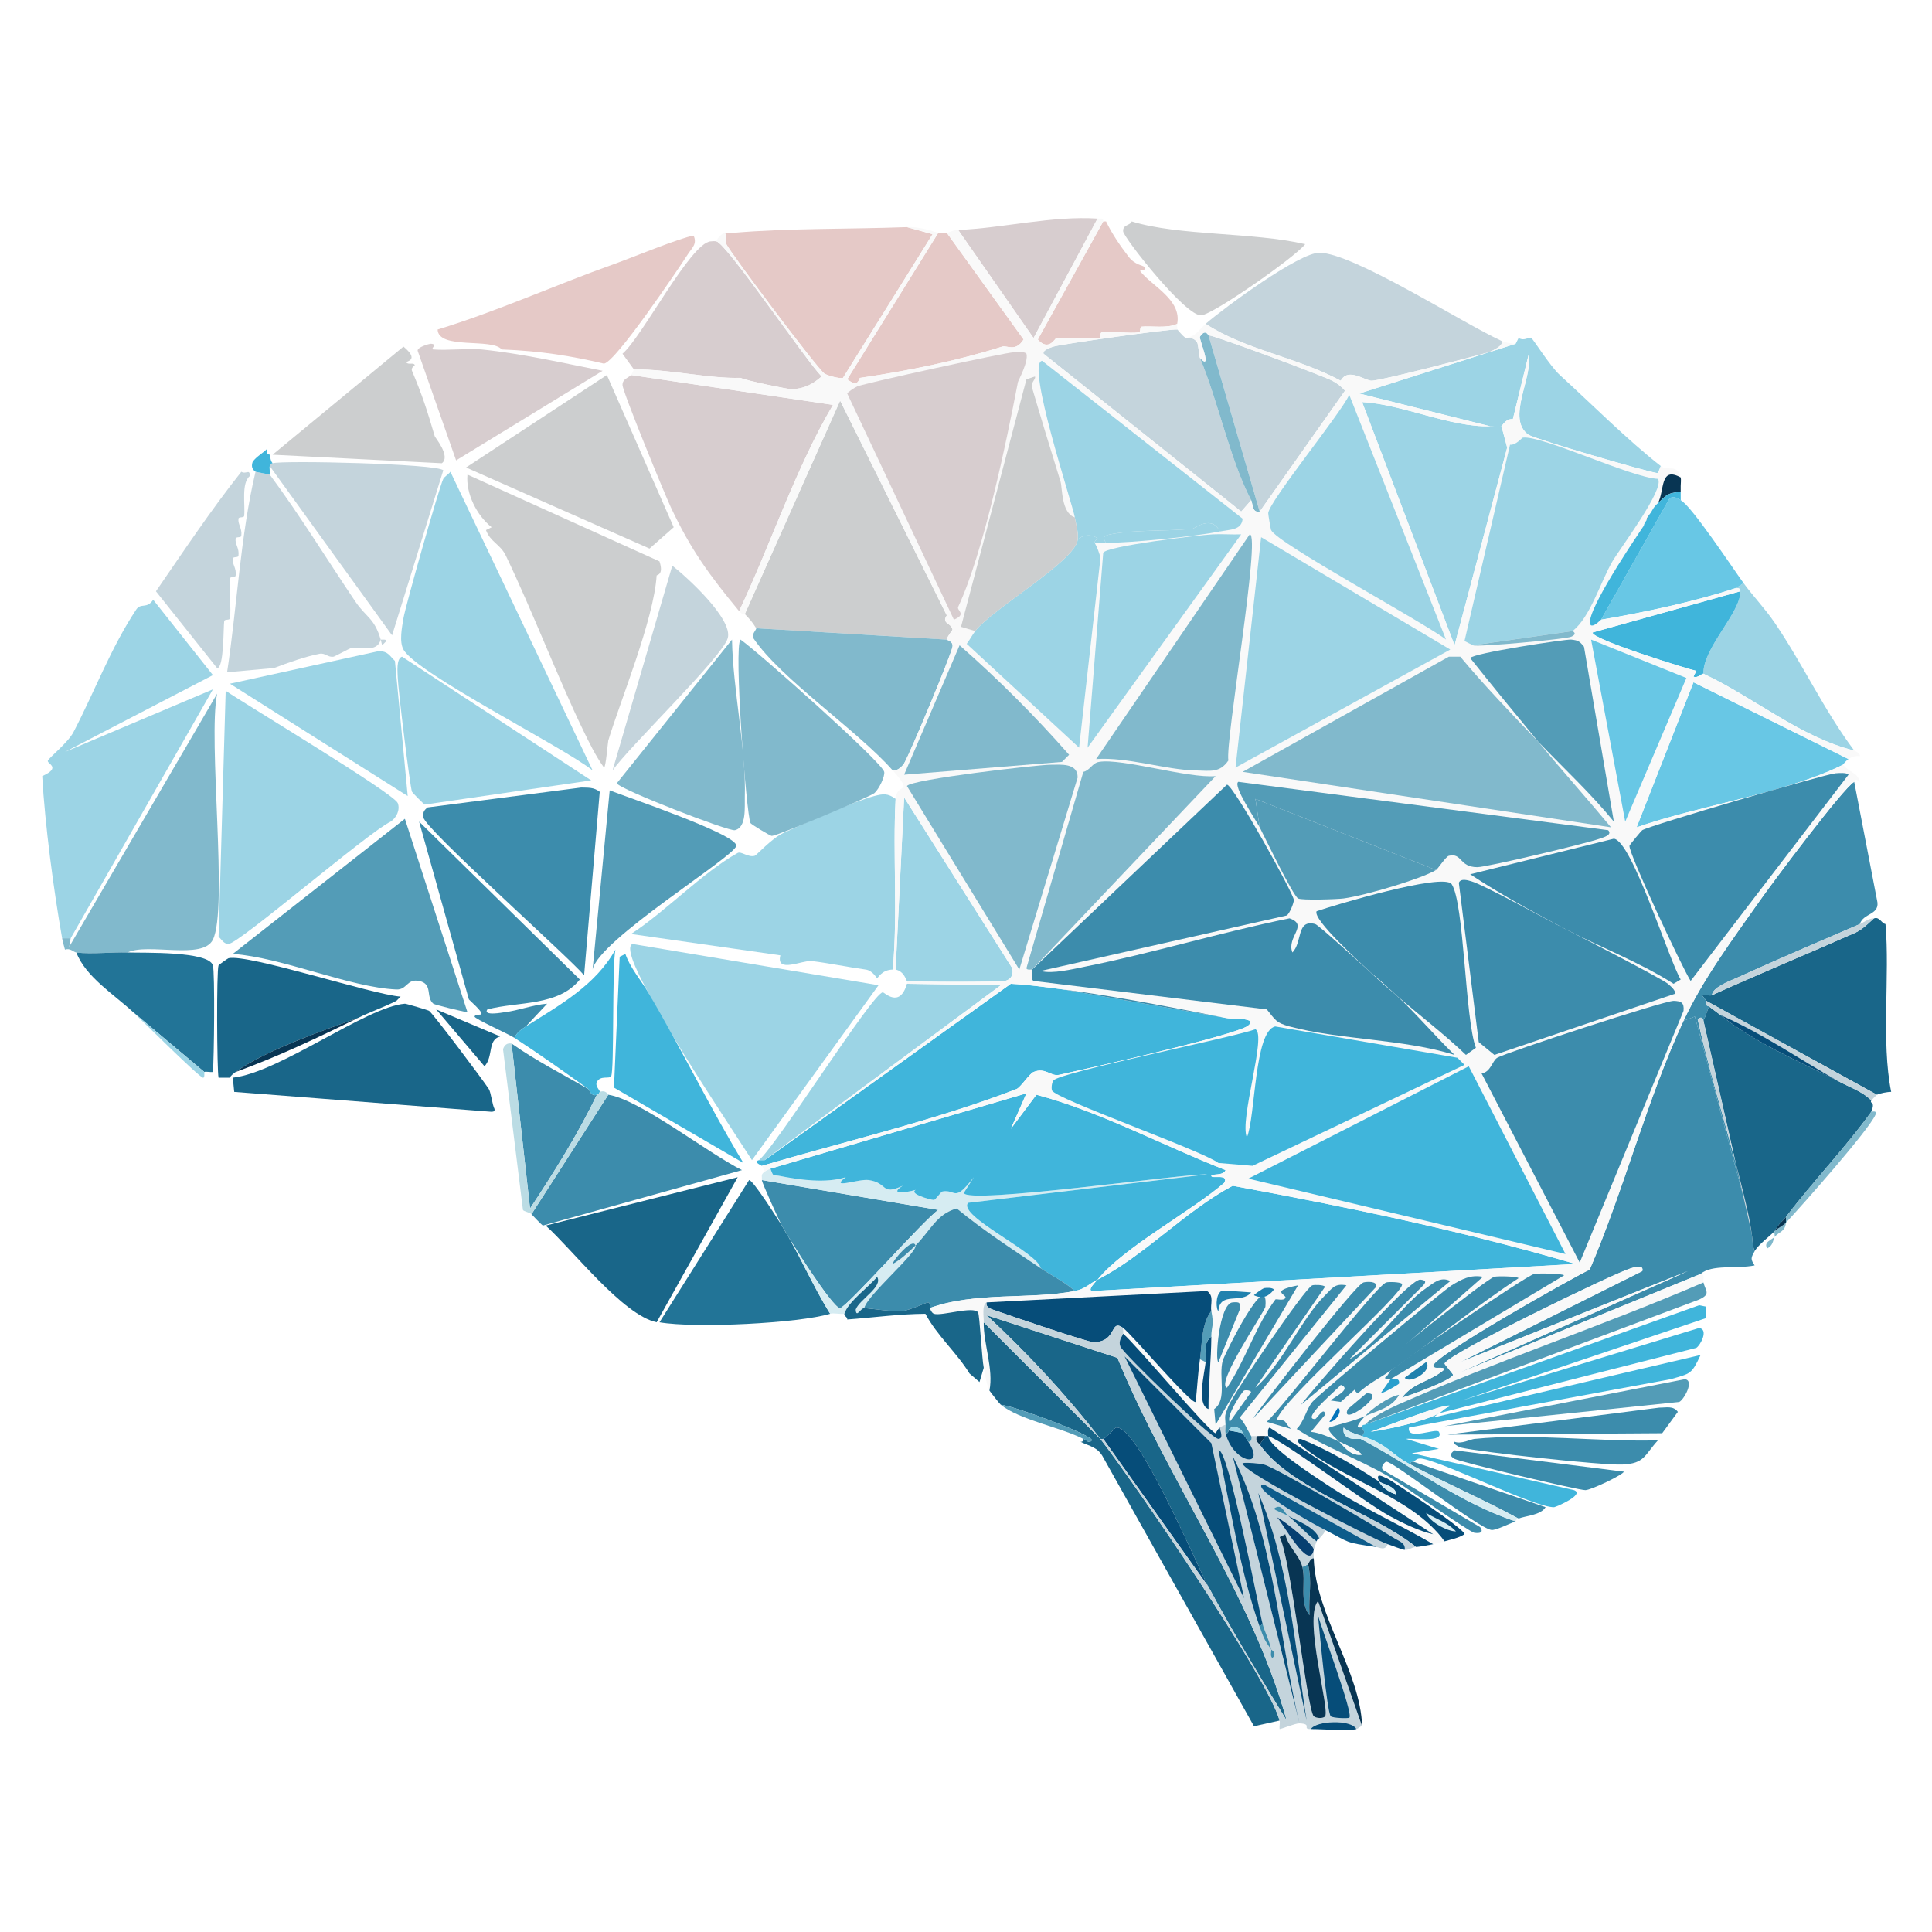 <?xml version="1.0" encoding="UTF-8"?>
<svg id="Layer_1" data-name="Layer 1" xmlns="http://www.w3.org/2000/svg" viewBox="0 0 1024 1024">
  <defs>
    <style>
      .cls-1 {
        fill: #0d5c8b;
      }

      .cls-2 {
        fill: #196689;
      }

      .cls-3 {
        fill: #81b9cc;
      }

      .cls-4 {
        fill: #68c7e5;
      }

      .cls-5 {
        fill: #064d79;
      }

      .cls-6 {
        fill: #e5c9c7;
      }

      .cls-7 {
        fill: #539cb7;
      }

      .cls-8 {
        fill: #d6ecf2;
      }

      .cls-9 {
        fill: #0474bb;
      }

      .cls-10 {
        fill: #bbdce4;
      }

      .cls-11 {
        fill: #299fcd;
      }

      .cls-12 {
        fill: #063f71;
      }

      .cls-13 {
        fill: #f9f9f9;
      }

      .cls-14 {
        fill: #cccecf;
      }

      .cls-15 {
        fill: #40b5db;
      }

      .cls-16 {
        fill: #227497;
      }

      .cls-17 {
        fill: #3c8cac;
      }

      .cls-18 {
        fill: #2081ae;
      }

      .cls-19 {
        fill: #d7cdcf;
      }

      .cls-20 {
        fill: #083553;
      }

      .cls-21 {
        fill: #c4d4dc;
      }

      .cls-22 {
        fill: #9cd4e5;
      }
    </style>
  </defs>
  <g id="Generative_Object" data-name="Generative Object">
    <path class="cls-17" d="M926.98,645.06c.63,2.9,1.03,6.1,1.51,9.05s.26,6.06,1.51,9.05c-1.97,3.52-2.28,4.16,0,7.54-9.66,1.98-22.68-.72-28.65,4.52l-128.91,52.77,122.12-54.28-120.62,48.25,96.49-48.25c1.03-3.85-4.76-1.87-6.03-1.51-8.76,2.54-96.93,45.26-98.75,50.51-.12.36,4.68,5.69,4.52,6.03-1.45,3.06-21.94,10.56-27.14,12.06,6.16-8.3,15.14-8.38,22.62-15.08-1.45-1.71-4.88.21-6.03-1.51-2.72-4.08,76.69-48.58,82.92-51.26,18-41.92,30.66-91.07,49.75-131.92l6.03-2.26,28.65,106.29Z"/>
    <path class="cls-22" d="M474.68,423.43c-1.57,29.98,1.23,60.45-1.51,90.46-5.93.13-7.79,4.58-8.29,4.52-.37-.05-2.32-4.01-6.03-4.52-9.54-1.32-19.26-3.38-28.65-4.52-4.8-.58-19.09,6.73-16.58-3.02l-79.15-11.31c18.33-11.92,37.94-32.66,56.54-42.97,1.81-1,5.59,2.56,9.05,1.51.92-.28,8.96-9.22,15.08-12.06,10.85-5.05,37.71-16.81,48.25-19.6,4.73-1.25,7.11-1.54,11.31,1.51Z"/>
    <path class="cls-22" d="M37.45,497.3h-4.52c-4.49-25.35-9.11-60.36-10.55-85.94,10.66-4.75,2.04-6.62,3.02-8.29,1.13-1.93,10.69-9.57,13.57-15.08,10.98-20.99,19.6-44.3,33.17-64.83,2.57-3.89,5.6-.14,9.05-5.28l31.66,39.95-78.4,40.71,78.4-33.17-75.38,131.92Z"/>
    <path class="cls-22" d="M343.51,525.95c-2.44-4.6-13.06-23.6-8.29-25.63l130.42,21.86-67.09,92.72c-18.13-28.15-39.48-59.57-55.03-88.95Z"/>
    <path class="cls-15" d="M563.63,524.44l85.94,15.08c3.99.79,8.77-.23,12.82,1.51,1.44.79-.84,2.66-1.51,3.02-10.66,5.71-82.8,21.97-99.51,25.63-4.58,1-7.22-4.1-13.57-1.51-2.22.91-6.89,8.21-9.05,9.05-42.33,16.4-91.19,27.78-134.94,40.71-.27-.28-4.98-2.13-1.51-3.02h3.02l130.42-93.48c9.51.48,18.49,1.81,27.89,3.02Z"/>
    <path class="cls-19" d="M391.75,323.92c-15.73-19.08-25.42-32.19-36.18-55.03-3.27-6.94-25.62-61.35-25.63-64.83-.01-3.21,2.92-3.66,4.52-5.28l107.05,15.83c-19.48,32.83-32.69,73.02-49.75,109.31Z"/>
    <path class="cls-14" d="M501.82,339l-101.02-6.03c-2.6-4.01-2.95-4.22-6.03-7.54l50.51-113.08,56.54,113.83c-3.02,4.42,2.42,3.89,3.02,7.54.05.3-2.99,3.84-3.02,5.28Z"/>
    <path class="cls-22" d="M119.62,366.13c10.6,7.27,89.31,54.45,91.22,59.55,1.32,3.54-.64,7.67-3.77,9.8-11.84,5.57-80.56,64.83-85.94,64.83-2.67,0-3.58-2.39-5.28-3.77l3.77-130.42Z"/>
    <path class="cls-14" d="M247.77,251.55l101.77,45.98c2.41,7.38-1.48,7.06-1.51,7.54-1.45,23.31-19.62,67.37-25.63,87.45-.21.69-1.31,14.33-2.26,14.32-4.43-6.11-8.03-13.58-11.31-20.35-12.89-26.64-26.74-62.85-40.71-91.97-2.95-6.14-8.17-7.14-10.55-13.57l3.02-1.51c-7.88-6.21-13.77-17.83-12.82-27.89Z"/>
    <path class="cls-22" d="M238.72,250.04l75.38,158.31c-15.51-12.46-93.24-51.33-100.26-64.08-2.36-4.28-.75-11.9,0-16.58,1-6.29,19.05-69.87,21.11-73.88.61-1.18,2.87-2.47,3.77-3.77Z"/>
    <path class="cls-7" d="M214.6,433.98l33.17,102.52c-2.5-.32-17.38-3.92-18.09-4.52-4.23-3.56-.02-10.52-7.54-12.06-6.5-1.34-6.37,4.78-12.06,4.52-24.86-1.14-60.44-16.96-86.69-18.85l91.22-71.62Z"/>
    <path class="cls-21" d="M699.32,133.95c18.11.19,75.6,37.13,96.49,46.74,1.82,2.52-6.35,5.91-6.78,6.03-11.77,3.23-54.6,14.4-61.82,15.08-3.36.32-12.64-7.36-16.58,0-22.91-12.37-50.78-16.44-71.62-30.15,10.87-9.34,49.74-37.8,60.31-37.69Z"/>
    <path class="cls-3" d="M67.6,504.84c-8.54-.27-19.05,1-27.14,0-1.57-.2-3.21-2.53-6.03-1.51-.47-2.02-1.04-3.4-1.51-6.03h4.52l-.75,4.52,78.4-134.18c-4.98,24.5,5.92,113.8-2.26,130.42-5.39,10.94-34.53,1.5-45.23,6.78Z"/>
    <path class="cls-17" d="M308.08,417.4c3.77.15,6.5-.25,9.8,2.26l-8.29,97.25c-9.23-10.68-84.51-77.74-85.18-83.68-.3-2.66.19-3.69,2.26-5.28l81.42-10.55Z"/>
    <path class="cls-21" d="M142.98,251.55c16.07,21.7,30.18,44.74,45.23,67.09,5.92,8.79,10.13,8.68,13.57,20.35-1.93,7.33-11.16,3.54-15.83,4.52-.49.1-8.55,4.43-9.05,4.52-3.1.6-4.45-2.12-7.54-1.51-7.93,1.57-16.31,4.62-24.12,7.54l-24.88,2.26c5.26-34.48,7.04-72.58,15.08-106.29l7.54,1.51Z"/>
    <polygon class="cls-14" points="321.65 198.78 357.08 279.44 344.26 290.75 247.02 247.78 321.65 198.78"/>
    <path class="cls-2" d="M999.35,489.77c2.39,27.33-2.37,62.31,3.02,88.95-1.68-.09-6.43.81-7.54,1.51l-90.46-49.75-2.26-3.02c1.52-.31,4.25.46,5.28,0,25.21-11.4,50.82-21.99,76.14-33.17,4.19-1.85,9.21-7.35,9.8-7.54,2.88-.95,3.8,2.59,6.03,3.02Z"/>
    <path class="cls-19" d="M379.69,127.92c5.64,1.33,47.56,63.32,55.78,71.62-4.78,4.24-9.28,6.5-15.83,6.78-1.64.07-24.24-4.54-27.14-6.03-16.91.47-36.95-4.54-56.54-4.52l-6.03-8.29c10.31-8.68,36.15-58.88,46.74-59.55.93-.06,2.19-.19,3.02,0Z"/>
    <path class="cls-3" d="M392.51,339c9.95,6.99,75.08,65.04,76.14,70.11.48,2.3-2.72,9.17-5.28,11.31-2.26,1.89-51.34,22.64-54.28,22.62-1,0-11.01-6.2-11.31-6.78-2.21-4.34-9.02-94.13-5.28-97.25Z"/>
    <path class="cls-4" d="M979.75,402.32c-1.89,1.31-2.82,2.92-3.02,3.02-30.12,15.08-76.77,21.72-109.31,33.17l30.15-76.89,82.17,40.71Z"/>
    <path class="cls-21" d="M142.98,247.03c.33-.52-.45-.93,1.51-1.51,5.43-1.6,87.6.26,90.46,3.77l-27.14,87.45-64.83-89.71Z"/>
    <path class="cls-21" d="M628.46,179.18c.73.5,3.59-1.18,6.03,2.26.61.85,1.05,7.19,1.51,8.29,9.81,23.42,15.69,53.4,27.14,75.38l-5.28,6.03-104.78-83.68c-.55-1.95,3.84-3.29,5.28-3.77,3.7-1.23,62.31-9.52,65.58-9.05.32.05,2.27,2.97,4.52,4.52Z"/>
    <path class="cls-2" d="M259.08,577.21c1.17,1.82,1.83,8.37,3.02,10.55.16,1.31-.38,1.37-1.51,1.51l-136.45-10.55-.75-7.54c24.57-2.62,70.71-37.59,91.22-39.2.67-.05,12.27,3.39,12.82,3.77,2.14,1.5,28.63,36.74,31.66,41.46Z"/>
    <path class="cls-3" d="M501.82,339c0,.24,3.5.82,3.02,3.77-.73,4.47-22.59,56.75-25.63,61.82-1.01,1.68-3.71,4.21-6.03,3.77-18.79-21.33-59.32-48.48-73.88-70.11-1.25-1.86,1.85-4.76,1.51-5.28l101.02,6.03Z"/>
    <path class="cls-22" d="M213.09,348.04l100.26,65.58-88.2,12.82c-.47-.1-6.61-6.34-6.78-6.78-1.11-2.83-7.42-54.92-7.54-60.31-.06-2.74-.97-10.23,2.26-11.31Z"/>
    <path class="cls-22" d="M880.25,247.03l-1.51,3.77c-4.72-.35-65.68-18.29-68.6-20.35-12-8.49,2.45-30.31,0-42.22l-8.29,33.92c-3.76-.43-5.7,3.63-6.03,3.77-1.62.68-4.88-.04-6.03,0l-69.35-17.34,82.92-26.38,1.51-3.02c3.57,1.86,5.3-.96,6.78,0,1.04.67,9.99,14.96,15.08,19.6,16.94,15.43,35.8,34.42,53.52,48.25Z"/>
    <path class="cls-6" d="M231.94,174.66c31.7-9.68,62.31-23.59,93.48-34.68,9-3.2,35.46-14.12,42.22-15.08,1.93,4.42-.73,6.29-3.02,9.8-5.76,8.84-38.1,56.93-44.48,58.05-17.23-4.05-33.17-6.71-54.28-7.54-4.98-6.22-33.54.28-33.92-10.55Z"/>
    <path class="cls-16" d="M414.37,649.58c8.9,14.36,16.48,32.15,25.63,46.74-16.4,5.02-71.38,7.85-90.46,4.52l47.49-75.38c2-.22,15.27,20.78,17.34,24.12Z"/>
    <path class="cls-3" d="M387.98,339c.41,26.1,7.59,58.29,6.78,83.68-.15,4.81,1.05,15.96-5.28,17.34-3.29.72-61.37-21.73-62.57-24.88l61.06-76.14Z"/>
    <path class="cls-22" d="M201.03,345.03c4.76.32,5.3,2.37,8.29,5.28l6.78,71.62-94.23-59.55,79.15-17.34Z"/>
    <path class="cls-2" d="M348.03,700.84c-17.97-3.88-44.26-38.17-58.8-51.26l101.77-25.63-42.97,76.89Z"/>
    <path class="cls-17" d="M278.68,544.04c-2.41,1.52-4.85,3.33-6.03,6.03-3.37-2.19-21.41-10.15-21.11-11.31.73-2.74,9.55,2.68-3.02-9.05l-26.38-94.23,85.18,83.68c-11.48,14.26-32.36,11.52-49,15.83-2.57,3.71,8.45,1.58,9.05,1.51,7.34-.84,15.1-3.96,22.62-4.52l-11.31,12.06Z"/>
    <path class="cls-17" d="M287.72,649.58c-.4-.14-5.77-5.69-6.03-6.03l40.71-63.32c16.59,2.47,52.52,30.8,70.86,39.95l-105.54,29.4Z"/>
    <path class="cls-7" d="M323.15,418.9c8,3.25,67.72,23.31,67.09,29.4-.58,5.61-73.19,49.94-76.14,65.58l9.05-94.98Z"/>
    <path class="cls-17" d="M414.37,649.58c-1.5-2.86-10.62-22.81-10.55-24.12l93.48,15.83c-7.55,5.18-48.38,51.47-52.02,52.02-3.67.55-27.64-37.48-30.91-43.72Z"/>
    <path class="cls-2" d="M189.72,539.52c-17.94,6.43-49.49,17.34-64.83,28.65-.86.63-2.68,1.93-3.02,3.02h-6.03c-.87-3.73-1.14-56.8,0-59.55.12-.3,4.96-3.7,5.28-3.77,10.56-2.36,75.85,19.2,91.22,20.35l-2.26,2.26c-6.59,3.32-13.78,5.81-20.35,9.05Z"/>
    <path class="cls-22" d="M480.71,519.92c-.41-.1-1.32-5.06-6.03-6.03l4.52-91.22,57.29,90.46c.75,3.38-.5,5.94-3.77,6.78-2.52.65-49.49.63-52.02,0Z"/>
    <path class="cls-19" d="M228.17,182.2c4.32.09-.45,2.86,1.51,3.02,7.43.61,18.97-.68,25.63,0,21.19,2.16,43.14,7.21,64.08,11.31l-77.65,47.49-20.35-58.05c-.52-1.96,6.4-3.78,6.78-3.77Z"/>
    <path class="cls-14" d="M144.49,241l69.35-57.29c8.83,7.27,1.26,7.79,1.51,8.29.78,1.6,3.81-.09,4.52,1.51.07.15-2.21,1.34-1.51,3.02,5.53,13.16,7.85,20.4,12.06,34.68.23.79,8.61,10.68,3.77,14.32l-89.71-4.52Z"/>
    <path class="cls-22" d="M405.32,614.9h-3.02c9.93-8.65,60.08-88.42,65.58-88.95.86-.08,8.96,8.71,12.82-4.52l49.75.75-125.14,92.72Z"/>
    <path class="cls-15" d="M343.51,525.95c17.49,29.59,32.71,61.01,50.51,90.46l-68.6-39.95,3.02-69.35,3.02-1.51c2.57,7.48,8.17,13.77,12.06,20.35Z"/>
    <path class="cls-21" d="M356.32,299.8c7.92,6.16,32.3,28.46,29.4,38.45-2.93,10.09-52.26,57.5-61.06,70.11l31.66-108.55Z"/>
    <path class="cls-14" d="M691.78,129.43c-5.67,7.12-48.43,37.01-55.03,37.69-8.24.85-41.19-41.19-41.46-44.48-.3-3.65,3.77-3.02,4.52-5.28,25.01,7.74,64.44,5.63,91.97,12.06Z"/>
    <path class="cls-16" d="M67.6,504.84c8.66.27,42.75-.8,45.23,6.78,1.11,3.39.66,50.26,0,56.54-1.33.23-3.74-.39-4.52,0l-37.69-31.66c-10.11-9.38-25.27-18.77-30.15-31.66,8.08,1,18.6-.27,27.14,0Z"/>
    <path class="cls-6" d="M623.94,171.64c-4.99,2.59-14.63.94-18.85,1.51-1.2.16-.3,2.84-1.51,3.02-4.69.68-14.68-.62-19.6,0-1.2.15-.31,2.87-1.51,3.02-4.92.59-17.07-.6-22.62,0-.59.06-4.06,7.29-9.8.75l34.68-62.57h1.51c3.12,6.56,7.65,13.14,12.06,18.85,3.25,4.21,7.63,4.46,8.29,5.28,1.67,2.07-2.86,1.51-2.26,2.26,6.25,7.88,22.1,15.14,19.6,27.89Z"/>
    <path class="cls-21" d="M82.68,313.37c14.69-21.34,29.09-43.02,45.23-63.32,2.54,1.58,4.49-1.83,4.52,2.26-4.69,3.68-2.37,15.51-3.02,21.11-.14,1.19-2.87.32-3.02,1.51-.36,3.07,2.01,4.99,1.51,9.05-.15,1.2-2.86.31-3.02,1.51-.38,3.05,2.03,4.99,1.51,9.05-.16,1.2-2.86.31-3.02,1.51-.41,3.06,2.11,5.02,1.51,9.05-.18,1.21-2.83.3-3.02,1.51-.74,4.92.83,15.85,0,21.11-.19,1.21-2.81.29-3.02,1.51-.48,2.89-.05,25.08-3.77,24.88l-32.42-40.71Z"/>
    <path class="cls-17" d="M311.85,577.21c.46.26,1.48,4.23,4.52,3.02-9.96,20.77-22.73,41.08-35.43,60.31l-9.8-87.45c12.93,9.1,27.02,16.28,40.71,24.12Z"/>
    <path class="cls-15" d="M317.88,578.72c-.93,2-1.46,1.41-1.51,1.51-3.04,1.22-4.06-2.75-4.52-3.02-12.78-9.14-26.05-18.6-39.2-27.14,1.18-2.7,3.62-4.51,6.03-6.03,18.18-11.47,36.85-21.75,47.49-40.71-1.81,8.87-.53,64.22-2.26,67.09-.99,1.64-5.63-.63-7.54,3.02-1.17,2.24,1.83,4.59,1.51,5.28Z"/>
    <path class="cls-8" d="M551.57,672.2c-15.06-10.06-30.45-20.14-44.48-31.66-10.66,2.75-14.14,12.05-21.86,19.6-1.25-4.68-12.2,7.93-12.06,9.8,4.29-2.29,8.61-6.43,12.06-9.8,1.02,3.83-25.81,26.53-27.14,33.17-1.87-.18-4.3,5.62-4.52.75,1.83-5.22,14.69-12.09,11.31-17.34-4.33,5.4-15.36,13.13-17.34,19.6-2.24.38-5.68-.57-7.54,0-9.15-14.59-16.73-32.37-25.63-46.74,3.26,6.24,27.23,44.27,30.91,43.72,3.64-.54,44.47-46.83,52.02-52.02l-93.48-15.83c.12-2.52-.72-2.71,1.51-4.52.47-.39,2.23-1.31,3.02-1.51,1.78,4.82,1.34,3.14,4.52,3.77,11.4,2.26,24.72,4.1,35.43.75-9.08,6.76,6.72.77,12.06,1.51,10.52,1.44,6.4,8.47,18.09,3.02-8.67,5.7,4.68,3.18,9.05,1.51-9.08,1.91,5.75,6.07,7.54,6.03.7-.02,3.68-4.39,4.52-4.52,7.41-1.2,5.95,6.22,16.58-7.54l-5.28,8.29c.96,6.42,118.27-10.44,128.91-9.8l-126.65,15.08c-5.88,6.83,37.46,26.66,38.45,34.68Z"/>
    <path class="cls-10" d="M271.14,553.09l9.8,87.45c12.7-19.22,25.47-39.53,35.43-60.31.05-.1.57.5,1.51-1.51,3.37-1.22,4.29,1.47,4.52,1.51l-40.71,63.32c-.68-.88-4.22-1.48-4.52-2.26l-10.55-85.18c.7-2.21,2.13-3.43,4.52-3.02Z"/>
    <path class="cls-2" d="M231.18,535l33.92,14.32c-6.83,1.88-3.47,10.56-8.29,15.83l-25.63-30.15Z"/>
    <path class="cls-20" d="M189.72,539.52c-21.08,10.38-42.7,20.63-64.83,28.65,15.34-11.31,46.89-22.22,64.83-28.65Z"/>
    <path class="cls-15" d="M142.98,241c.4.85.12,2.99,1.51,4.52-1.96.58-1.18.98-1.51,1.51-.37.59.23,3.25,0,4.52l-7.54-1.51c.06-.27-2.92-1.19-1.51-5.28,1.93-2.76,5.31-4.49,7.54-6.78-.82,3.06,1.44,2.86,1.51,3.02Z"/>
    <path class="cls-21" d="M201.78,339c.04.15,3.25-.4,3.02.75l-2.26,2.26-.75-3.02Z"/>
    <path class="cls-15" d="M581.72,678.23c-4.85,2.46-6.45,4.92-12.06,6.03-5.4-4.91-12.08-8.04-18.09-12.06-.99-8.01-44.33-27.84-38.45-34.68l126.65-15.08c-10.64-.64-127.95,16.22-128.91,9.8l5.28-8.29c-10.64,13.76-9.17,6.34-16.58,7.54-.84.14-3.83,4.51-4.52,4.52-1.79.04-16.61-4.12-7.54-6.03-4.36,1.67-17.71,4.19-9.05-1.51-11.69,5.46-7.58-1.57-18.09-3.02-5.35-.73-21.14,5.25-12.06-1.51-10.72,3.34-24.03,1.5-35.43-.75-3.18-.63-2.74,1.05-4.52-3.77l135.69-39.95-8.29,18.85,13.57-18.09c33.93,8.98,66.97,26.94,100.26,39.95-1.18,3.21-7.45,1.72-7.54,3.02-.13,1.89,9.61-1.44,6.78,3.77-17.78,15.36-53.11,33.96-67.09,51.26Z"/>
    <path class="cls-15" d="M581.72,678.23c24.62-12.49,46.74-36.61,71.62-49.75,61.06,11.26,122.15,23.98,181.68,41.46l-255.55,14.32c-4.19.28,1.8-5.46,2.26-6.03Z"/>
    <path class="cls-22" d="M789.78,225.92c1.15-.04,4.41.68,6.03,0l3.02,11.31-27.89,104.78-49-128.91c21.39,1.13,46.77,13.49,67.85,12.82Z"/>
    <path class="cls-6" d="M480.71,120.38l13.57,3.77-47.49,76.14c-1.85.57-8.17-1.21-9.8-2.26-3.62-2.33-49.41-63.4-52.02-68.6-.41-.82.19-4.42-.75-6.03,1.24-.31,3.07.12,4.52,0,29.57-2.53,61.94-1.89,91.97-3.02Z"/>
    <path class="cls-17" d="M982.77,414.38l12.06,62.57c2.13,8.15-7.37,6.83-9.05,12.82-21.83,9.36-43.92,18.88-65.58,28.65-3.41,1.54-12.5,4.8-12.82,9.05-1.03.46-3.76-.31-5.28,0l2.26,3.02c-.91,2.88,1.16,2.61,1.51,3.02-1.25,2.54-1.75,4.92-3.02,7.54-.07.14-.4-3.24-3.02-.75,7.75,35.11,19.51,69.73,27.14,104.78l-28.65-106.29-6.03,2.26c10.56-22.59,26.28-43.56,40.71-64.08,6.37-9.05,43.98-59.45,49.75-62.57Z"/>
    <path class="cls-6" d="M501.82,123.4l40.71,56.54c-4.28,6.84-8.83,2.98-11.31,3.77-22.68,7.22-49.58,12.88-75.38,16.58-.62.09-.63,5.64-6.78.75l48.25-77.65c1.49-.06,3.03.06,4.52,0Z"/>
    <path class="cls-21" d="M667.66,271.15l-27.14-93.48c4.75.69,60,21.23,65.58,24.12,2.52,1.3,4.92,3.1,6.78,5.28l-45.23,64.08Z"/>
    <path class="cls-17" d="M551.57,672.2c6.01,4.02,12.69,7.15,18.09,12.06-23.26,4.61-52.96.27-76.89,9.05-.15-.02.53-2.75-.75-3.02-.7-.15-10.15,4.36-13.57,4.52-7.27.34-13.32-.84-20.35-1.51,1.32-6.64,28.16-29.34,27.14-33.17,7.72-7.55,11.2-16.85,21.86-19.6,14.03,11.53,29.42,21.6,44.48,31.66Z"/>
    <path class="cls-22" d="M940.55,329.95c14.79,21.7,26.35,46.72,42.22,67.85-28.41-6.97-53.44-28.35-79.91-40.71-.46-13.47,19.83-32.45,19.6-43.72-.04-2.01-1.59-1.61-3.02-1.51.26-.09,4.46-2.19,4.52-3.02,5.26,7.23,11.52,13.68,16.58,21.11Z"/>
    <path class="cls-19" d="M581.72,115.86l-33.92,63.32-39.95-57.29c23.78-1.01,49.82-7.6,73.88-6.03Z"/>
    <path class="cls-4" d="M890.8,265.12c5.45,2.6,27.83,36.38,33.17,43.72-.06.83-4.27,2.93-4.52,3.02-20.89,6.92-48.97,12.92-70.86,16.58l36.18-64.08c2.25-2,4.11-.16,6.03.75Z"/>
    <path class="cls-15" d="M922.46,313.37c.23,11.27-20.06,30.25-19.6,43.72-.65-.3-3.23,2.61-5.28,1.51l1.51-3.02c-4.58-.97-55.63-16.79-55.03-20.35l78.4-21.86Z"/>
    <path class="cls-3" d="M640.52,177.67l27.14,93.48c-4.23.78-3.54-4.13-4.52-6.03-11.45-21.98-17.33-51.97-27.14-75.38,7.11,7.6-.86-10.58,0-11.31,2.91-4.38,4.3-.79,4.52-.75Z"/>
    <path class="cls-2" d="M911.91,538.01c17.43,14.16,41.75,24.71,61.82,34.68,6.04,3.43,13.03,5.46,18.09,10.55-.98,2.03,2.35.2,0,6.03-13.94,19.37-30.87,36.8-45.23,55.78-2.26,2.98-3.21,2.51-6.03,7.54-2.76,2.8-8.64,7.14-10.55,10.55-1.25-2.98-1.02-6.05-1.51-9.05l-25.63-113.08c1.27-2.61,1.76-5,3.02-7.54.24.29,4.49,3.27,6.03,4.52Z"/>
    <path class="cls-21" d="M902.86,541.03l25.63,113.08c-.48-2.95-.88-6.15-1.51-9.05-7.63-35.06-19.39-69.67-27.14-104.78,2.62-2.49,2.95.89,3.02.75Z"/>
    <path class="cls-21" d="M994.83,580.23c-.18.11-2.92,2.82-3.02,3.02-5.06-5.09-12.05-7.13-18.09-10.55-20.51-11.62-40.05-25.27-61.82-34.68-1.54-1.25-5.79-4.24-6.03-4.52-.35-.41-2.42-.14-1.51-3.02l90.46,49.75Z"/>
    <path class="cls-21" d="M993.32,486.75c-.59.19-5.61,5.69-9.8,7.54-25.31,11.18-50.93,21.77-76.14,33.17.31-4.25,9.4-7.51,12.82-9.05,21.66-9.77,43.76-19.29,65.58-28.65,2.45-1.05,4.67-3.05,7.54-3.02Z"/>
    <path class="cls-22" d="M108.31,568.17c-.14.07.38,3.29-.75,3.02-2.46-.59-32.1-30.18-36.94-34.68l37.69,31.66Z"/>
    <path class="cls-17" d="M485.23,660.13c-3.45,3.37-7.77,7.51-12.06,9.8-.14-1.87,10.81-14.48,12.06-9.8Z"/>
    <path class="cls-3" d="M946.58,648.07c.09-.98-.04-2.02,0-3.02,14.36-18.98,31.29-36.41,45.23-55.78-.05.13,3.34-1.06,2.26,1.51-3.37,8-39.28,48.52-47.49,57.29Z"/>
    <path class="cls-3" d="M940.55,655.61c.29-.64-.3-2.49,0-3.02,1.52-1.54,4.57-2.96,6.03-4.52-.44,4.83-3.63,4.73-6.03,7.54Z"/>
    <path class="cls-3" d="M940.55,655.61c-.95,2.07-.76,4.38-3.77,6.03-2.52-3.14,2.72-4.81,3.77-6.03Z"/>
    <g>
      <path class="cls-13" d="M584.74,117.37l-34.68,62.57c5.74,6.54,9.21-.69,9.8-.75,5.55-.6,17.69.59,22.62,0,1.19-.14.31-2.87,1.51-3.02,4.92-.62,14.91.68,19.6,0,1.21-.18.31-2.85,1.51-3.02,4.22-.56,13.85,1.09,18.85-1.51-.18.93.09,2.04,0,3.02-3.28-.47-61.89,7.81-65.58,9.05-1.43.48-5.83,1.82-5.28,3.77l104.78,83.68,5.28-6.03c.99,1.9.29,6.81,4.52,6.03l45.23-64.08c-1.87-2.18-4.27-3.97-6.78-5.28-5.59-2.89-60.84-23.44-65.58-24.12-.23-.03-1.61-3.63-4.52.75-.86.72,7.11,18.91,0,11.31-.46-1.1-.9-7.44-1.51-8.29-2.44-3.44-5.3-1.76-6.03-2.26,5.97-1.21,6.77-4.28,10.55-7.54,20.84,13.72,48.71,17.78,71.62,30.15,3.94-7.36,13.22.32,16.58,0,7.22-.68,50.05-11.85,61.82-15.08.44-.12,8.6-3.51,6.78-6.03,1.8.83,5.44,1.58,7.54,1.51l-82.92,26.38,69.35,17.34c-21.08.67-46.46-11.69-67.85-12.82l49,128.91,27.89-104.78-3.02-11.31c.33-.14,2.28-4.2,6.03-3.77l8.29-33.92c2.45,11.9-12,33.73,0,42.22,2.92,2.07,63.88,20.01,68.6,20.35l1.51-3.77c3.86,3.01,8.59-1.55,10.55,6.03-11.18-6.14-8.45,7.06-12.06,13.57-3.02,2.83-2.69,3.77-4.52,6.03-1.66,2.05-1.4,2.88-1.51,3.02-1.53,1.99-1.4,2.87-1.51,3.02l-3.02,4.52c-4.01,5.93-29.86,44.62-24.88,48.25,1.93.66,4.98-2.97,5.28-3.02,21.89-3.67,49.97-9.67,70.86-16.58,1.42-.11,2.97-.5,3.02,1.51l-78.4,21.86c-.6,3.56,50.45,19.38,55.03,20.35l-1.51,3.02c2.04,1.1,4.62-1.81,5.28-1.51,26.46,12.36,51.5,33.73,79.91,40.71.17.23,3.35,1.26,3.02,3.02-2.35-.38-4.16.21-6.03,1.51l-82.17-40.71-30.15,76.89c32.54-11.45,79.19-18.09,109.31-33.17,4.85,5,7.43,3.89,9.05,9.05-3.24-2.16-1.75-.69-3.02,0-5.77,3.12-43.39,53.52-49.75,62.57-14.43,20.51-30.15,41.49-40.71,64.08-19.09,40.86-31.75,90.01-49.75,131.92-6.24,2.68-85.65,47.18-82.92,51.26,1.15,1.72,4.58-.2,6.03,1.51-7.48,6.69-16.46,6.78-22.62,15.08,5.2-1.51,25.69-9,27.14-12.06.16-.34-4.65-5.67-4.52-6.03,1.83-5.25,90-47.97,98.75-50.51,1.27-.37,7.06-2.34,6.03,1.51l-96.49,48.25,120.62-48.25-122.12,54.28,128.91-52.77c2.59.15,1.13,2.95,1.51,4.52-53.29,22.94-109.05,41.35-162.08,64.83-4.91,2.17-13.78,6.69-17.34,10.55-.07.08-1.78-.2-1.51,1.51-.19-.63-5.92,2.2,1.51-6.03,6.36-2.82,14.36-4.42,18.09-11.31-5.42.92-14.61,7.44-18.09,11.31-6.15,2.73-12.47,3.83-18.85,6.03-1.57,1.67,3.83,5.97,5.28,7.54-5.07-2.41-10.39-4.8-15.08-5.28l7.54-9.05c-.4-4.91-4.4,2.22-5.28,2.26-8.04.42,13-16.78,13.57-18.09,6.37,2.25-4.18,6.67-5.28,8.29l5.28.75,75.38-66.34c-6.62-1.21-11.2,1.23-16.58,4.52-5.01,3.06-70.83,58.08-73.88,61.82-3.22,3.95-4.34,10.38-8.29,14.32,14.53,9.48,32.42,15.73,48.25,24.88v1.51c-3.8-1.84-6.4-3.09-4.52,1.51-13.48-8.78-26.5-16.51-41.46-22.62-4.45-.04.91,4.04,1.51,4.52,21.24,17.38,57.25,25.81,74.63,49.75-1.72.51-4.22,1.09-6.03,1.51-18.12-10.6-39.15-20.04-56.54-31.66-6.67-4.46-30.61-19.81-30.91-25.63,8.09,2.37,50.99,35.06,64.08,42.22,6.69,3.66,15.92,8.17,23.37,9.8l-86.69-56.54c-1.2.53-.82,3.17-.75,4.52-.42-.12-1,.06-1.51,0-1.45-.16-3.05,0-4.52,0h-3.02c-2.02-3.39-3.21-6.64-6.03-9.8l56.54-70.11c-6.31-1.17-7.56,1.62-11.31,5.28-12.32,12.03-22.85,36.86-36.94,49l36.94-53.52c-.82-1.05-5.54-1.12-6.78-.75-3.74,1.11-42.15,57.9-44.48,64.08-2.13,5.67-1.79,4.24-1.51,9.8-.78.2-2.55,1.13-3.02,1.51-1.57,1.29-2.06,3.06-2.26,3.02-3.52-.77-42.31-47.13-49-52.77.25-.65-.13-2.06,0-3.02,4.36,3.09,36.26,40.86,38.45,39.2.82-7.56,1.18-15.09,2.26-22.62l3.02,1.51c-.56,5.69-5.01,22.73,1.51,24.88-.1-12.91,1.41-25.54,1.51-38.45.04-5.52,1.63-5.4,0-13.57-.7-3.49,1.72-7.82-2.26-10.55l-116.85,6.03c-2.64,1.45-1.44,7.84-1.51,10.55-.27,11.07,5.32,24.92,3.02,36.18-1.88-4.15-2.12-7.78-3.02-12.06-.96-4.6-2.16-28.2-3.02-29.4-2.49-3.5-19.54,2.12-23.37.75-1.46-.52-2.08-2.99-2.26-3.02,23.93-8.77,53.63-4.44,76.89-9.05,5.61-1.11,7.22-3.57,12.06-6.03-.46.57-6.45,6.31-2.26,6.03l255.55-14.32c-59.53-17.48-120.62-30.21-181.68-41.46-24.88,13.14-47,37.27-71.62,49.75,13.98-17.3,49.31-35.9,67.09-51.26,2.83-5.21-6.92-1.88-6.78-3.77.09-1.3,6.36.2,7.54-3.02-33.29-13.01-66.33-30.98-100.26-39.95l-13.57,18.09,8.29-18.85-135.69,39.95c-.79.2-2.54,1.12-3.02,1.51-.17-.7-1.28-2.78-1.51-3.02,43.75-12.92,92.61-24.3,134.94-40.71,2.16-.84,6.82-8.14,9.05-9.05,6.35-2.6,8.99,2.51,13.57,1.51,16.71-3.67,88.85-19.92,99.51-25.63.67-.36,2.95-2.23,1.51-3.02-4.05-1.73-8.83-.72-12.82-1.51-26.78-5.31-59.13-11.64-85.94-15.08-9.4-1.21-18.38-2.54-27.89-3.02l-130.42,93.48,125.14-92.72-49.75-.75v-1.51c2.52.63,49.5.65,52.02,0,3.27-.84,4.52-3.4,3.77-6.78l-57.29-90.46-4.52,91.22c-.45-.09-1.04-.01-1.51,0,2.74-30.01-.06-60.48,1.51-90.46.47-9.05,10.16-1.83-1.51-15.08,2.32.44,5.02-2.09,6.03-3.77,3.04-5.06,24.9-57.34,25.63-61.82.48-2.95-3.02-3.53-3.02-3.77.02-1.44,3.06-4.98,3.02-5.28-.6-3.65-6.03-3.12-3.02-7.54l-56.54-113.83-50.51,113.08c-.14-.15-1.14.77-3.02-1.51,17.06-36.29,30.27-76.48,49.75-109.31l-107.05-15.83c.19-.19,1.35-2.33,1.51-3.02,19.58-.02,39.63,4.99,56.54,4.52,2.89,1.49,25.49,6.1,27.14,6.03,6.55-.29,11.05-2.55,15.83-6.78-8.22-8.29-50.14-70.29-55.78-71.62.56-1.77,2.79-4.09,4.52-4.52.95,1.61.34,5.21.75,6.03,2.61,5.2,48.4,66.27,52.02,68.6,1.63,1.05,7.95,2.83,9.8,2.26l47.49-76.14-13.57-3.77c8.13-.3,15.68,3.05,16.58,3.02l-48.25,77.65c6.16,4.88,6.16-.66,6.78-.75,25.81-3.7,52.7-9.37,75.38-16.58,2.48-.79,7.03,3.07,11.31-3.77l-40.71-56.54c1.06-.04,2.78-1.37,6.03-1.51l39.95,57.29,33.92-63.32c1.44.09,3.06-.59,3.02,1.51Z"/>
      <g>
        <path class="cls-20" d="M890.8,253.06c.28,1.09.04,3.14,0,4.52-.03,1,0,2.02,0,3.02-7.16.9-7.02,1.3-12.06,6.03,3.61-6.51.88-19.71,12.06-13.57Z"/>
        <path class="cls-17" d="M726.46,515.4c4.66,4.42,8.78,7.89,13.57,12.06,10.64,9.82,20.46,21.56,30.91,31.66-27.1-8.54-60.74-7.93-87.45-15.08-7.26-1.94-7.5-3.47-12.06-9.05l-123.63-15.08c-1.72-1.02-.14-4.71-.75-6.03l103.28-98c3.51.33,35.16,57.54,35.43,61.06.11,1.44-2.18,7.25-3.77,8.29l-130.42,29.4c6.16,1.72,16.95-.98,23.37-2.26,36.3-7.25,72.22-18.27,108.55-25.63,10.38,3.66-1.75,9.76,1.51,18.09,5.46-5.45,1.98-17.7,12.06-15.08,1.89.49,25.17,21.99,29.4,25.63Z"/>
        <path class="cls-15" d="M675.95,544.04l96.49,16.58,3.77,3.77-112.32,53.52-18.09-1.51c-9.43-6.89-86.49-33.95-88.2-38.45-.44-1.16-.18-4.07.75-5.28,3.38-4.37,94.45-22.62,107.05-27.14,6.14,2.93-8.63,48.15-4.52,57.29,4.61-10.9,3.85-56.56,15.08-58.8Z"/>
        <path class="cls-3" d="M815.42,393.27c12.6,15.3,25.81,30,38.45,45.23l-195.25-29.4,109.31-61.06h6.03c13.17,15.75,27.29,30.42,41.46,45.23Z"/>
        <polygon class="cls-15" points="778.48 565.15 829.74 664.66 661.63 624.7 778.48 565.15"/>
        <path class="cls-17" d="M887.03,530.47c3.98.11,5.71.92,5.28,5.28l-55.03,133.43-52.02-100.26c4.88-.69,5.61-6.62,8.29-8.29,4.17-2.6,88.57-30.29,93.48-30.15Z"/>
        <path class="cls-22" d="M833.51,334.47l-52.77,7.54c-1.51-.69-3.01-1.52-4.52-2.26l24.12-104.03c3.1.36,6.33-3.71,6.78-3.77,10.15-1.29,57.39,21.23,71.62,21.86,3.83,5.19-20.43,37.35-24.12,43.72-6.4,11.05-11.65,29.46-21.11,36.94Z"/>
        <polygon class="cls-22" points="668.42 284.72 768.68 344.27 654.85 406.84 668.42 284.72"/>
        <path class="cls-19" d="M537.25,186.72c1.92-.03,5.61-.57,6.78.75,1.23,4.18-4.36,14.24-4.52,15.08-6.13,31.95-18.24,90.38-31.66,119.11-.91,1.94,4.81,3.77-2.26,6.78l-56.54-119.86c.19-.76,4.29-3.36,5.28-3.77,4.06-1.71,78.68-18.04,82.92-18.09Z"/>
        <path class="cls-17" d="M972.97,409.86c1.8-.12,5.74-.5,6.78.75l-83.68,109.31c-5-8.03-32.89-67.71-32.42-71.62.06-.53,6.32-8.02,6.78-8.29,4.62-2.69,97.19-29.81,102.52-30.15Z"/>
        <path class="cls-17" d="M827.48,491.27c7.59,3.85,53.64,27.59,56.54,30.15,1.2,1.06,4.32,3.55,3.77,5.28l-95.74,32.42-8.29-6.78-10.55-84.43c1.04-2.65,5.08-1.24,6.78-.75,6.42,1.84,38.35,19.49,47.49,24.12Z"/>
        <path class="cls-3" d="M556.85,405.33c5.16,0,14.42-1.12,14.32,6.78l-30.91,101.77-59.55-97.25c1.6-3.5,69.38-11.3,76.14-11.31Z"/>
        <path class="cls-22" d="M715.15,209.33l51.26,129.66c-11.56-9.08-89.32-50.89-92.72-58.05-.2-.41-1.58-8.59-1.51-9.05,1.07-6.96,37.87-51.99,42.97-62.57Z"/>
        <path class="cls-3" d="M662.38,283.21c6.05-.15-13.14,110.37-11.31,119.86-4.63,6.8-9.8,5.39-17.34,5.28-15.81-.25-36.06-7.21-52.77-6.03l81.42-119.11Z"/>
        <path class="cls-22" d="M646.55,281.7c-4.19-8.95-13.48-1.6-14.32-1.51-13.66,1.54-30.54.38-43.72,3.02-3.33.67-4.37,1.56-2.26,4.52h-6.03c-.51-.83,1.6-2.16,1.51-2.26-2.38-2.48-8.25-2.27-10.55.75.54-3.99-.84-8.15-1.51-12.06-1.19-6.94-26.06-81.68-17.34-82.92l106.29,83.68c-.51,6.06-6.36,5.65-12.06,6.78Z"/>
        <path class="cls-3" d="M547.05,513.89c-.07-.14-2.93.48-3.02-.75l30.15-104.03c3.58-.82,4.67-4.65,8.29-5.28,12.05-2.09,47.11,8.81,61.82,7.54l-97.25,102.52Z"/>
        <path class="cls-22" d="M580.22,287.73c.93,1.53,2.94,6.26,3.02,8.29l-11.31,100.26-59.55-55.03c1.61-2.18,2.91-4.62,4.52-6.78,8.5-11.39,52.74-36.95,54.28-48.25,2.31-3.02,8.17-3.23,10.55-.75.09.1-2.02,1.43-1.51,2.26Z"/>
        <path class="cls-22" d="M642.78,283.21c5-.25,10.07.18,15.08,0l-81.42,113.08,8.29-103.28c1.42-3.54,50.26-9.41,58.05-9.8Z"/>
        <path class="cls-7" d="M761.14,461.12l-95.74-37.69,2.26,15.08c-1.83-3.61-14.51-22.21-11.31-24.12l196,25.63c2.54,2.58-2.88,3.92-4.52,4.52-6.65,2.43-59.78,15.1-64.83,15.08-9.76-.05-7.87-7.71-15.08-6.03-1.58.37-5.81,6.95-6.78,7.54Z"/>
        <path class="cls-17" d="M740.03,527.46c-4.66-4.3-8.77-7.93-13.57-12.06-5.1-4.83-30.75-27.86-28.65-32.42,8.88-3.08,67.39-20.66,71.62-14.32,6.67,10.01,7.03,71.43,12.82,86.69l-5.28,3.77c-11.68-11.24-24.75-21.05-36.94-31.66Z"/>
        <path class="cls-17" d="M827.48,491.27c-16.26-8.66-32.88-17.65-48.25-27.89l76.14-18.85c9.68,1.17,29.14,64.27,35.43,74.63l-3.77,2.26c-18.82-11.93-40-19.74-59.55-30.15Z"/>
        <path class="cls-14" d="M569.66,274.17c.67,3.91,2.05,8.07,1.51,12.06-1.53,11.3-45.77,36.86-54.28,48.25l-7.54-2.26,34.68-131.17,4.52-1.51c.61,1.53-2.38,3.03-1.51,6.03,3.76,12.93,9.83,32.85,15.08,49.75.96,3.11.34,16.67,7.54,18.85Z"/>
        <path class="cls-3" d="M508.6,342.01c20.5,18,40.23,37.74,58.05,58.05l-3.77,3.77-83.68,6.78,29.4-68.6Z"/>
        <path class="cls-7" d="M815.42,393.27c-12.13-14.72-24.29-29.54-36.18-44.48.98-2.54,50.82-10.1,53.52-9.8,3.77.42,4.38.82,6.78,3.77l15.83,92.72c-12.28-15.06-26.57-28.24-39.95-42.22Z"/>
        <polygon class="cls-4" points="843.31 339 893.82 359.35 861.4 435.49 843.31 339"/>
        <path class="cls-7" d="M761.14,461.12c-7.75,4.67-37.44,13.54-49,15.08-3.57.47-22.34,1.06-24.12,0-2.85-1.69-17.56-32.19-20.35-37.69l-2.26-15.08,95.74,37.69Z"/>
        <path class="cls-15" d="M890.8,260.6v4.52c-1.92-.92-3.78-2.75-6.03-.75l-36.18,64.08c-.3.05-3.34,3.67-5.28,3.02-4.98-3.62,20.87-42.31,24.88-48.25.9-1.33,2.28-3.52,3.02-4.52.11-.15-.02-1.03,1.51-3.02l1.51-3.02c1.83-2.26,1.51-3.2,4.52-6.03,5.04-4.73,4.9-5.13,12.06-6.03Z"/>
        <path class="cls-22" d="M646.55,281.7c-13.18,2.63-46.86,6.03-60.31,6.03-2.11-2.97-1.07-3.86,2.26-4.52,13.18-2.63,30.06-1.47,43.72-3.02.84-.1,10.13-7.44,14.32,1.51Z"/>
        <path class="cls-17" d="M649.57,539.52l-85.94-15.08c26.81,3.44,59.16,9.76,85.94,15.08Z"/>
        <path class="cls-3" d="M833.51,334.47c-.12.1,2.99,1.34-.75,3.02-2.77,1.24-49.64,5.61-52.02,4.52l52.77-7.54Z"/>
        <g>
          <path class="cls-5" d="M759.63,818.44c-1.92.44-7.14,1.37-9.05,1.51-22.86-18.42-66.3-30.62-82.92-54.28l3.02-4.52c.5.06,1.08-.12,1.51,0,.3,5.82,24.24,21.17,30.91,25.63,17.38,11.62,38.42,21.06,56.54,31.66Z"/>
          <path class="cls-17" d="M688.02,681.24l-43.72,73.88-.75-8.29c7.02-4.82,2.22-17.09,4.52-25.63.89-3.31,24.5-50.6,22.62-28.65-.21,2.4-26.7,41.05-20.35,42.97,9.64-14.23,15.38-33.15,25.63-46.74.4-.53,4.06.91,5.28-.75,1.33-1.81-9.1-3.67,6.78-6.78Z"/>
          <path class="cls-17" d="M737.02,731c-.31-.27-2.26.68-3.02-.75,1.41-.62,2.46-3.27,3.02-3.77,4.26-3.88,71.65-50.27,76.14-51.26,2.04-.45,15.35-.23,15.83.75l-91.97,55.03Z"/>
          <path class="cls-17" d="M737.02,726.47c-5.73,3.92-12.14,7.15-17.34,12.06-4.22-2.66,1.24-5.78,3.02-7.54,5.72-5.67,65.09-53.18,69.35-54.28,1.66-.43,12.19-.27,12.82.75-23.27,15.3-44.92,33.31-67.85,49Z"/>
          <path class="cls-17" d="M752.85,678.23c2.43.31,3.46.81,1.51,3.02l-39.2,39.2c15.04-7.95,27.91-29.07,40.71-37.69,3.74-2.52,7.6-6.45,12.82-3.77l-79.15,65.58c6.72-8.72,57.24-67.13,63.32-66.34Z"/>
          <path class="cls-17" d="M722.69,679.73c1.4-.38,7.34-.95,6.78,2.26l-65.58,70.11c5.93-8.46,54.28-71.14,58.8-72.37Z"/>
          <path class="cls-17" d="M734.75,679.73c1.21-.41,7.51-.27,8.29.75,2.99,3.92-65.37,62.73-66.34,72.37,5.59-.58,3.71.88,7.54,4.52l-12.82-3.77c9.36-8.64,57.48-71.87,63.32-73.88Z"/>
          <path class="cls-5" d="M672.18,761.15c-.07-1.35-.45-3.99.75-4.52l86.69,56.54c-7.45-1.63-16.68-6.14-23.37-9.8-13.09-7.15-55.99-39.85-64.08-42.22Z"/>
          <path class="cls-17" d="M653.34,690.29c3.63-.27,4.2-.02,3.77,3.77l-11.31,27.89c-1.99-.15.37-31.14,7.54-31.66Z"/>
          <path class="cls-5" d="M639.02,721.95c.46-4.59-1.61-10.05,3.02-13.57-.1,12.91-1.6,25.54-1.51,38.45-6.51-2.15-2.07-19.18-1.51-24.88Z"/>
          <path class="cls-7" d="M642.03,708.38c-4.62,3.52-2.56,8.98-3.02,13.57l-3.02-1.51c1.18-8.26.7-18.6,6.03-25.63,1.63,8.17.04,8.05,0,13.57Z"/>
          <path class="cls-18" d="M647.31,684.26c.66-.44,13.94.63,15.83.75-5.12,6.36-16.54-.81-17.34,9.8-1.14-.21-1.92-8.25,1.51-10.55Z"/>
          <path class="cls-17" d="M724.2,738.53c12.32-.76-14.53,18.55-9.8,8.29l9.8-8.29Z"/>
          <path class="cls-7" d="M723.45,750.6c3.49-3.86,12.67-10.38,18.09-11.31-3.73,6.89-11.73,8.49-18.09,11.31Z"/>
          <path class="cls-18" d="M755.86,721.95c3.92,4.48-8.81,12.01-11.31,8.29l11.31-8.29Z"/>
          <path class="cls-11" d="M737.02,731c.66.58,5.01-1.51,4.52,2.26-.07.55-8.19,5.08-9.8,5.28l5.28-7.54Z"/>
          <path class="cls-18" d="M669.92,682.75c1.37-.24,4.49-.37,5.28.75-2.71,3.67-6.08,5.12-10.55,3.02-.2-.32,4.84-3.69,5.28-3.77Z"/>
          <path class="cls-9" d="M709.12,746.07c2.84,1.6-1.35,7.8-4.52,7.54l4.52-7.54Z"/>
        </g>
        <path class="cls-2" d="M868.18,283.21l3.02-4.52c-.74,1.01-2.12,3.19-3.02,4.52Z"/>
        <path class="cls-2" d="M872.71,275.67c.1-.13-.15-.97,1.51-3.02l-1.51,3.02Z"/>
        <path class="cls-13" d="M740.03,527.46c-4.79-4.17-8.91-7.65-13.57-12.06,4.8,4.13,8.91,7.77,13.57,12.06Z"/>
      </g>
    </g>
    <g>
      <path class="cls-15" d="M762.65,749.09c1.65-.91,3.57-3.24,6.03-3.77-.76-2.66-37.77,12.2-42.22,13.57,9.77-1.42,28-5.29,36.18-9.8l-3.02,2.26,141.72-33.17c-4.79,10.25-5.19,9.76-15.83,12.82l-138.71,25.63c-1.29,7.24,14.52.04,15.83,2.26,3.56,6.05-15.4,3.18-17.34,3.77l17.34,5.28-14.32,2.26,85.94,19.6c6.16,2.27-9.75,9.03-10.55,9.05-10.23.17-55.77-22.69-69.35-25.63-3.49-.76-3.88.87-5.28,1.51-.59.27-1.74-.16-1.51,1.51-11.22-5.95-11.31-10.39-25.63-15.08,2.1-2.94.69-2.23,0-4.52-.27-1.71,1.44-1.43,1.51-1.51l177.15-63.32,3.77.75v6.03l-129.66,43.72,125.89-38.45c5.17.74.7,9.18-1.51,10.55l-136.45,34.68Z"/>
      <path class="cls-2" d="M583.23,762.66c17.93,23.2,88.97,126.67,94.98,149.26l-13.57,3.02-79.91-142.48c-2.88-5.58-7.23-5.88-12.06-8.29,1.76.28,1.4-1.52,1.51-1.51,1.68.22,2.61,2.94,4.52.75.91-2.63-41.91-18.51-48.25-18.85-.6-.49-5.83-7.1-6.03-7.54,2.3-11.26-3.28-25.11-3.02-36.18l61.82,61.82Z"/>
      <path class="cls-17" d="M709.88,764.17c3.14,3.4,6.57,7.76,12.06,6.78-3.45-3.16-7.93-4.82-12.06-6.78-1.45-1.57-6.85-5.87-5.28-7.54,6.37-2.21,12.69-3.3,18.85-6.03-7.43,8.23-1.7,5.4-1.51,6.03.69,2.29,2.1,1.58,0,4.52-3.46-1.13-6.98-2.02-9.8-4.52-1.18,7.72,8.47,5.73,9.05,6.03,27.06,14.17,52.2,33.87,82.17,43.72-2.79.84-10.37,4.77-12.82,4.52-6.91-.71-52.52-36.81-55.78-36.18-.96.18-3.51,3.22-1.51,4.52l51.26,30.15c2.16,3.08-.47,3.35-3.02,3.02-2.73-.36-39.04-26.14-45.98-30.15-15.83-9.14-33.72-15.4-48.25-24.88,3.96-3.94,5.07-10.37,8.29-14.32,3.05-3.73,68.87-58.76,73.88-61.82,5.39-3.29,9.97-5.73,16.58-4.52l-75.38,66.34-5.28-.75c1.1-1.62,11.64-6.04,5.28-8.29-.56,1.32-21.61,18.51-13.57,18.09.88-.05,4.88-7.18,5.28-2.26l-7.54,9.05c4.68.47,10.01,2.86,15.08,5.28Z"/>
      <path class="cls-7" d="M902.86,679.73c1.1,4.57,4.09,6.1-2.26,9.05l-177.15,66.34c3.56-3.86,12.43-8.38,17.34-10.55,53.03-23.48,108.79-41.89,162.08-64.83Z"/>
      <path class="cls-17" d="M781.49,762.66c30.32-3.05,66.38,1.65,97.25.75-7.21,7.85-6.98,12.31-18.85,12.82-10.89.47-74.54-6.46-85.94-9.05-.21-.05-4.62-2.25-3.02-3.02,3.58,1.4,8.41-1.29,10.55-1.51Z"/>
      <path class="cls-17" d="M879.49,746.07c3.54.06,7.38-1.16,9.8,2.26l-8.29,11.31-113.83.75,112.32-14.32Z"/>
      <path class="cls-7" d="M893.06,731c5.13.68-.46,10.79-3.02,12.06l-124.38,12.82,127.4-24.88Z"/>
      <path class="cls-2" d="M458.09,693.3c7.03.66,13.08,1.85,20.35,1.51,3.42-.16,12.87-4.67,13.57-4.52,1.29.27.6,2.99.75,3.02.19.03.8,2.5,2.26,3.02,3.83,1.36,20.88-4.26,23.37-.75.86,1.2,2.05,24.8,3.02,29.4l-2.26,7.54-5.28-4.52c-6.62-10.9-17.32-20.16-23.37-31.66-13.87.08-27.69,2.01-41.46,3.02.25-1.3-1.87-1.83-1.51-3.02,1.98-6.47,13.01-14.2,17.34-19.6,3.38,5.25-9.48,12.11-11.31,17.34.23,4.86,2.65-.93,4.52-.75Z"/>
      <path class="cls-17" d="M770.94,768.69l89.71,11.31c.06,1.38-17.13,9.72-20.35,9.8-3.56.09-66.25-14.84-69.35-16.58-2.77-1.56-2.4-2.8,0-4.52Z"/>
      <path class="cls-17" d="M804.86,804.87c-18.73-10.2-38.46-18.65-57.29-28.65-.23-1.66.92-1.24,1.51-1.51l70.11,24.12c-2.63,4.29-10.49,4.51-14.32,6.03Z"/>
      <path class="cls-8" d="M721.94,761.15c14.32,4.68,14.41,9.13,25.63,15.08,18.83,9.99,38.56,18.45,57.29,28.65-2.07.82-1.41,1.48-1.51,1.51-29.97-9.86-55.11-29.55-82.17-43.72-.58-.3-10.22,1.69-9.05-6.03,2.82,2.5,6.34,3.39,9.8,4.52Z"/>
      <path class="cls-5" d="M642.03,694.81c-5.33,7.03-4.85,17.37-6.03,25.63-1.08,7.53-1.44,15.06-2.26,22.62-2.19,1.66-34.09-36.11-38.45-39.2-7.29-5.17-2.83,7.56-15.83,7.54-2.81,0-45-14.3-51.26-16.58-2.18-.8-6.07-1.61-5.28-4.52l116.85-6.03c3.98,2.73,1.56,7.06,2.26,10.55Z"/>
      <path class="cls-2" d="M640.52,841.06c-6.47-12.06-37.6-86.11-49-84.43-.45.07-5.7,5.85-6.78,6.03-.49.08-1.01-.06-1.51,0-18.1-23.43-38.65-45.39-60.31-65.58l69.35,22.62c26.73,65.27,70.98,124.8,89.71,192.23-14.18-23.16-28.54-46.78-41.46-70.86Z"/>
      <path class="cls-5" d="M640.52,841.06l-55.78-78.4c1.09-.19,6.34-5.96,6.78-6.03,11.4-1.68,42.53,72.37,49,84.43Z"/>
      <path class="cls-17" d="M690.28,830.5c.69-.16,2.8-1.3,3.02-1.51,2.3,10.69.19,15.08.75,27.14-5.51-7.17-1.76-18.12-3.77-25.63Z"/>
      <g>
        <path class="cls-21" d="M595.29,703.86c-.13.95.25,2.36,0,3.02-.7,1.86-2.59,3.67-1.51,6.78,1.17,3.39,48.44,49.3,52.02,49,3.15-.26.65-4.8.75-6.03.47-.38,2.23-1.31,3.02-1.51.07,1.45-.3,3.3,0,4.52,3.89,15.78,21.75,19.23,12.06,4.52,1.73.24,2-2.18,1.51-3.02h3.02c-.86,2.86.56,3.18,1.51,4.52,16.62,23.66,60.06,35.86,82.92,54.28-2.77.2-3.6,1.66-6.03,1.51.48-3.61-2.81-4.52-5.28-6.03-9.91-6.08-62.48-37.36-69.35-39.2-2.19-.59-8.73-1.17-11.31-.75-1.85,4.01,70.45,41,76.89,42.97-1.43,3.63-4.1,1.79-6.03,1.51l-59.55-33.17c-4.62.11,2.72,5.78,3.02,6.03,6.69,5.48,21.42,14.03,29.4,18.09.03,1.57-2.65,3.85-3.02,4.52-2.69-6.42-11.4-9.04-16.58-12.06-2.16-1.83-3.43-6.94-7.54-3.77-.25.64,6.95,3.43,7.54,3.77,4.96,4.2,9.73,9.64,15.08,13.57-.26.66-1.48,4.29-1.51,4.52.48-2.53-16.14-15.92-19.6-17.34,2.54,1.9,17.28,29.45,19.6,17.34-.14.99-.04,3.38,0,4.52-1.83-.25-2.53,2.54-3.02,3.02-.22.21-2.32,1.34-3.02,1.51-1.7-6.38-7.65-10.74-9.05-17.34l-3.02,1.51c5.93,11.02,14.53,91.72,18.09,94.98,1.25,1.14,5.11,1.32,6.03,0,2.58-3.7-11.56-51.81-3.77-61.06l23.37,66.34c-1.26.03-1.57,1.12-3.02,1.51-2.73-5.28-21.57-4.42-24.12,0-5.04.06,1.13-2.73-6.03-3.02-11.11-46.48-13.55-99.22-35.43-141.72l35.43,141.72c-2.2-.09-9.49,2.99-10.55,3.02-.2-1.43.33-3.28,0-4.52-6.02-22.59-77.06-126.07-94.98-149.26.49-.06,1.02.08,1.51,0l55.78,78.4c12.92,24.08,27.29,47.7,41.46,70.86-18.73-67.43-62.97-126.96-89.71-192.23l-69.35-22.62c21.66,20.19,42.2,42.16,60.31,65.58l-61.82-61.82c.07-2.71-1.14-9.11,1.51-10.55-.79,2.91,3.1,3.73,5.28,4.52,6.26,2.29,48.46,16.58,51.26,16.58,13,.02,8.54-12.71,15.83-7.54Z"/>
        <g>
          <path class="cls-20" d="M690.28,830.5c2.01,7.51-1.74,18.46,3.77,25.63-.56-12.06,1.55-16.45-.75-27.14.49-.47,1.19-3.26,3.02-3.02.93,29.88,24.76,60.06,25.63,88.95l-23.37-66.34c-7.79,9.25,6.35,57.36,3.77,61.06-.92,1.32-4.78,1.14-6.03,0-3.56-3.27-12.16-83.96-18.09-94.98l3.02-1.51c1.4,6.6,7.34,10.96,9.05,17.34Z"/>
          <path class="cls-5" d="M744.55,821.46c-1.57-.1-6.96-2.38-9.05-3.02-6.44-1.97-78.74-38.95-76.89-42.97,2.58-.42,9.12.17,11.31.75,6.87,1.84,59.45,33.12,69.35,39.2,2.47,1.51,5.76,2.43,5.28,6.03Z"/>
          <path class="cls-1" d="M729.48,819.95c-17.3-2.5-13.63-2.18-27.14-9.05-7.98-4.06-22.71-12.61-29.4-18.09-.3-.25-7.63-5.92-3.02-6.03l59.55,33.17Z"/>
          <path class="cls-5" d="M718.92,916.44c-4.31,1.17-18.32-.06-24.12,0,2.55-4.42,21.4-5.28,24.12,0Z"/>
          <path class="cls-5" d="M699.32,815.43c-.05.09-.69-.55-1.51,1.51-5.35-3.93-10.11-9.37-15.08-13.57,5.19,3.02,13.89,5.65,16.58,12.06Z"/>
          <path class="cls-5" d="M646.55,756.63c-.11,1.23,2.39,5.77-.75,6.03-3.57.3-50.84-45.61-52.02-49-1.08-3.12.81-4.92,1.51-6.78,6.69,5.64,45.48,52,49,52.77.2.04.69-1.73,2.26-3.02Z"/>
          <path class="cls-20" d="M670.68,761.15l-3.02,4.52c-.94-1.35-2.36-1.66-1.51-4.52,1.48,0,3.07-.16,4.52,0Z"/>
          <polygon class="cls-5" points="596.05 718.93 642.03 764.92 659.37 847.09 596.05 718.93"/>
          <path class="cls-5" d="M688.77,913.43l-35.43-141.72c21.88,42.51,24.33,95.24,35.43,141.72Z"/>
          <path class="cls-5" d="M666.91,791.3c16.11,36.66,19.46,80.91,25.63,120.62l-25.63-120.62Z"/>
          <path class="cls-5" d="M669.17,860.66l-1.51,1.51c-10.36-29.01-15.4-63.27-21.86-93.48,5.21-1.92,21.34,84.37,23.37,91.97Z"/>
          <path class="cls-5" d="M698.57,856.13c1.31,5.59,19.1,52.83,16.58,54.28-.85.49-8.75.2-9.8-.75-2-1.81-6.16-46.89-6.78-53.52Z"/>
          <path class="cls-5" d="M658.62,759.64c.23.15,2.47,3.7,3.02,4.52,9.68,14.7-8.17,11.25-12.06-4.52,1.75.28,1.4-1.51,1.51-1.51.38.01,7.22,1.3,7.54,1.51Z"/>
          <path class="cls-12" d="M696.31,821.46c-2.32,12.11-17.06-15.44-19.6-17.34,3.46,1.41,20.08,14.81,19.6,17.34Z"/>
          <path class="cls-17" d="M673.69,874.23c-3.76-5.46-3.82-5.86-6.03-12.06l1.51-1.51c1.24,4.65,3.51,8.39,4.52,13.57Z"/>
          <path class="cls-17" d="M682.74,803.37c-.58-.34-7.79-3.13-7.54-3.77,4.11-3.17,5.38,1.94,7.54,3.77Z"/>
          <path class="cls-17" d="M673.69,874.23c.04.23,3.43,1.81.75,4.52-1.57-.96-.29-3.85-.75-4.52Z"/>
        </g>
      </g>
      <path class="cls-13" d="M762.65,749.09c-8.18,4.51-26.41,8.38-36.18,9.8,4.44-1.37,41.45-16.23,42.22-13.57-2.47.53-4.38,2.86-6.03,3.77Z"/>
      <path class="cls-7" d="M574.18,762.66c-11.62-6.02-33.98-10.15-43.72-18.09,6.34.34,49.15,16.21,48.25,18.85-1.92,2.19-2.84-.53-4.52-.75Z"/>
      <path class="cls-13" d="M709.88,764.17c4.13,1.97,8.61,3.63,12.06,6.78-5.49.97-8.92-3.38-12.06-6.78Z"/>
      <g>
        <path class="cls-5" d="M730.98,785.27c1.3,3.17,5.81,5.94,9.05,6.78-.23-4.35-6.72-5.27-9.05-6.78-1.88-4.6.72-3.34,4.52-1.51,2.74,1.33,41.4,26.99,40.71,29.4-3.23,2.08-6.97,2.7-10.55,3.77-17.38-23.94-53.39-32.38-74.63-49.75-.59-.49-5.96-4.56-1.51-4.52,14.96,6.1,27.99,13.84,41.46,22.62Z"/>
        <path class="cls-8" d="M755.86,801.86c5.26,3.25,11.51,5.1,15.83,9.8-4.77,0-14.11-5.18-15.83-9.8Z"/>
        <path class="cls-8" d="M730.98,785.27c2.32,1.51,8.82,2.44,9.05,6.78-3.23-.84-7.75-3.61-9.05-6.78Z"/>
      </g>
      <g>
        <path class="cls-17" d="M663.14,761.15c.5.83.23,3.25-1.51,3.02-.54-.82-2.79-4.37-3.02-4.52-.46-3.11-5.96-4.75-7.54-1.51-.11,0,.25,1.78-1.51,1.51-.3-1.22.07-3.07,0-4.52-.28-5.56-.62-4.13,1.51-9.8,2.32-6.18,40.73-62.96,44.48-64.08,1.24-.37,5.97-.3,6.78.75l-36.94,53.52c14.08-12.14,24.61-36.97,36.94-49,3.75-3.66,5-6.45,11.31-5.28l-56.54,70.11c2.82,3.16,4.01,6.41,6.03,9.8Z"/>
        <path class="cls-13" d="M659.37,737.03c.81-.35,3.19-.25,3.77.75l-11.31,15.83c-2.31-2.94,6.7-16.22,7.54-16.58Z"/>
        <path class="cls-22" d="M658.62,759.64c-.32-.21-7.15-1.49-7.54-1.51,1.58-3.24,7.08-1.6,7.54,1.51Z"/>
      </g>
    </g>
    <path class="cls-5" d="M973.72,572.69c-20.07-9.97-44.38-20.52-61.82-34.68,21.76,9.41,41.3,23.05,61.82,34.68Z"/>
    <path class="cls-20" d="M946.58,648.07c-1.46,1.56-4.51,2.99-6.03,4.52,2.82-5.03,3.78-4.56,6.03-7.54-.04.99.09,2.03,0,3.02Z"/>
  </g>
</svg>